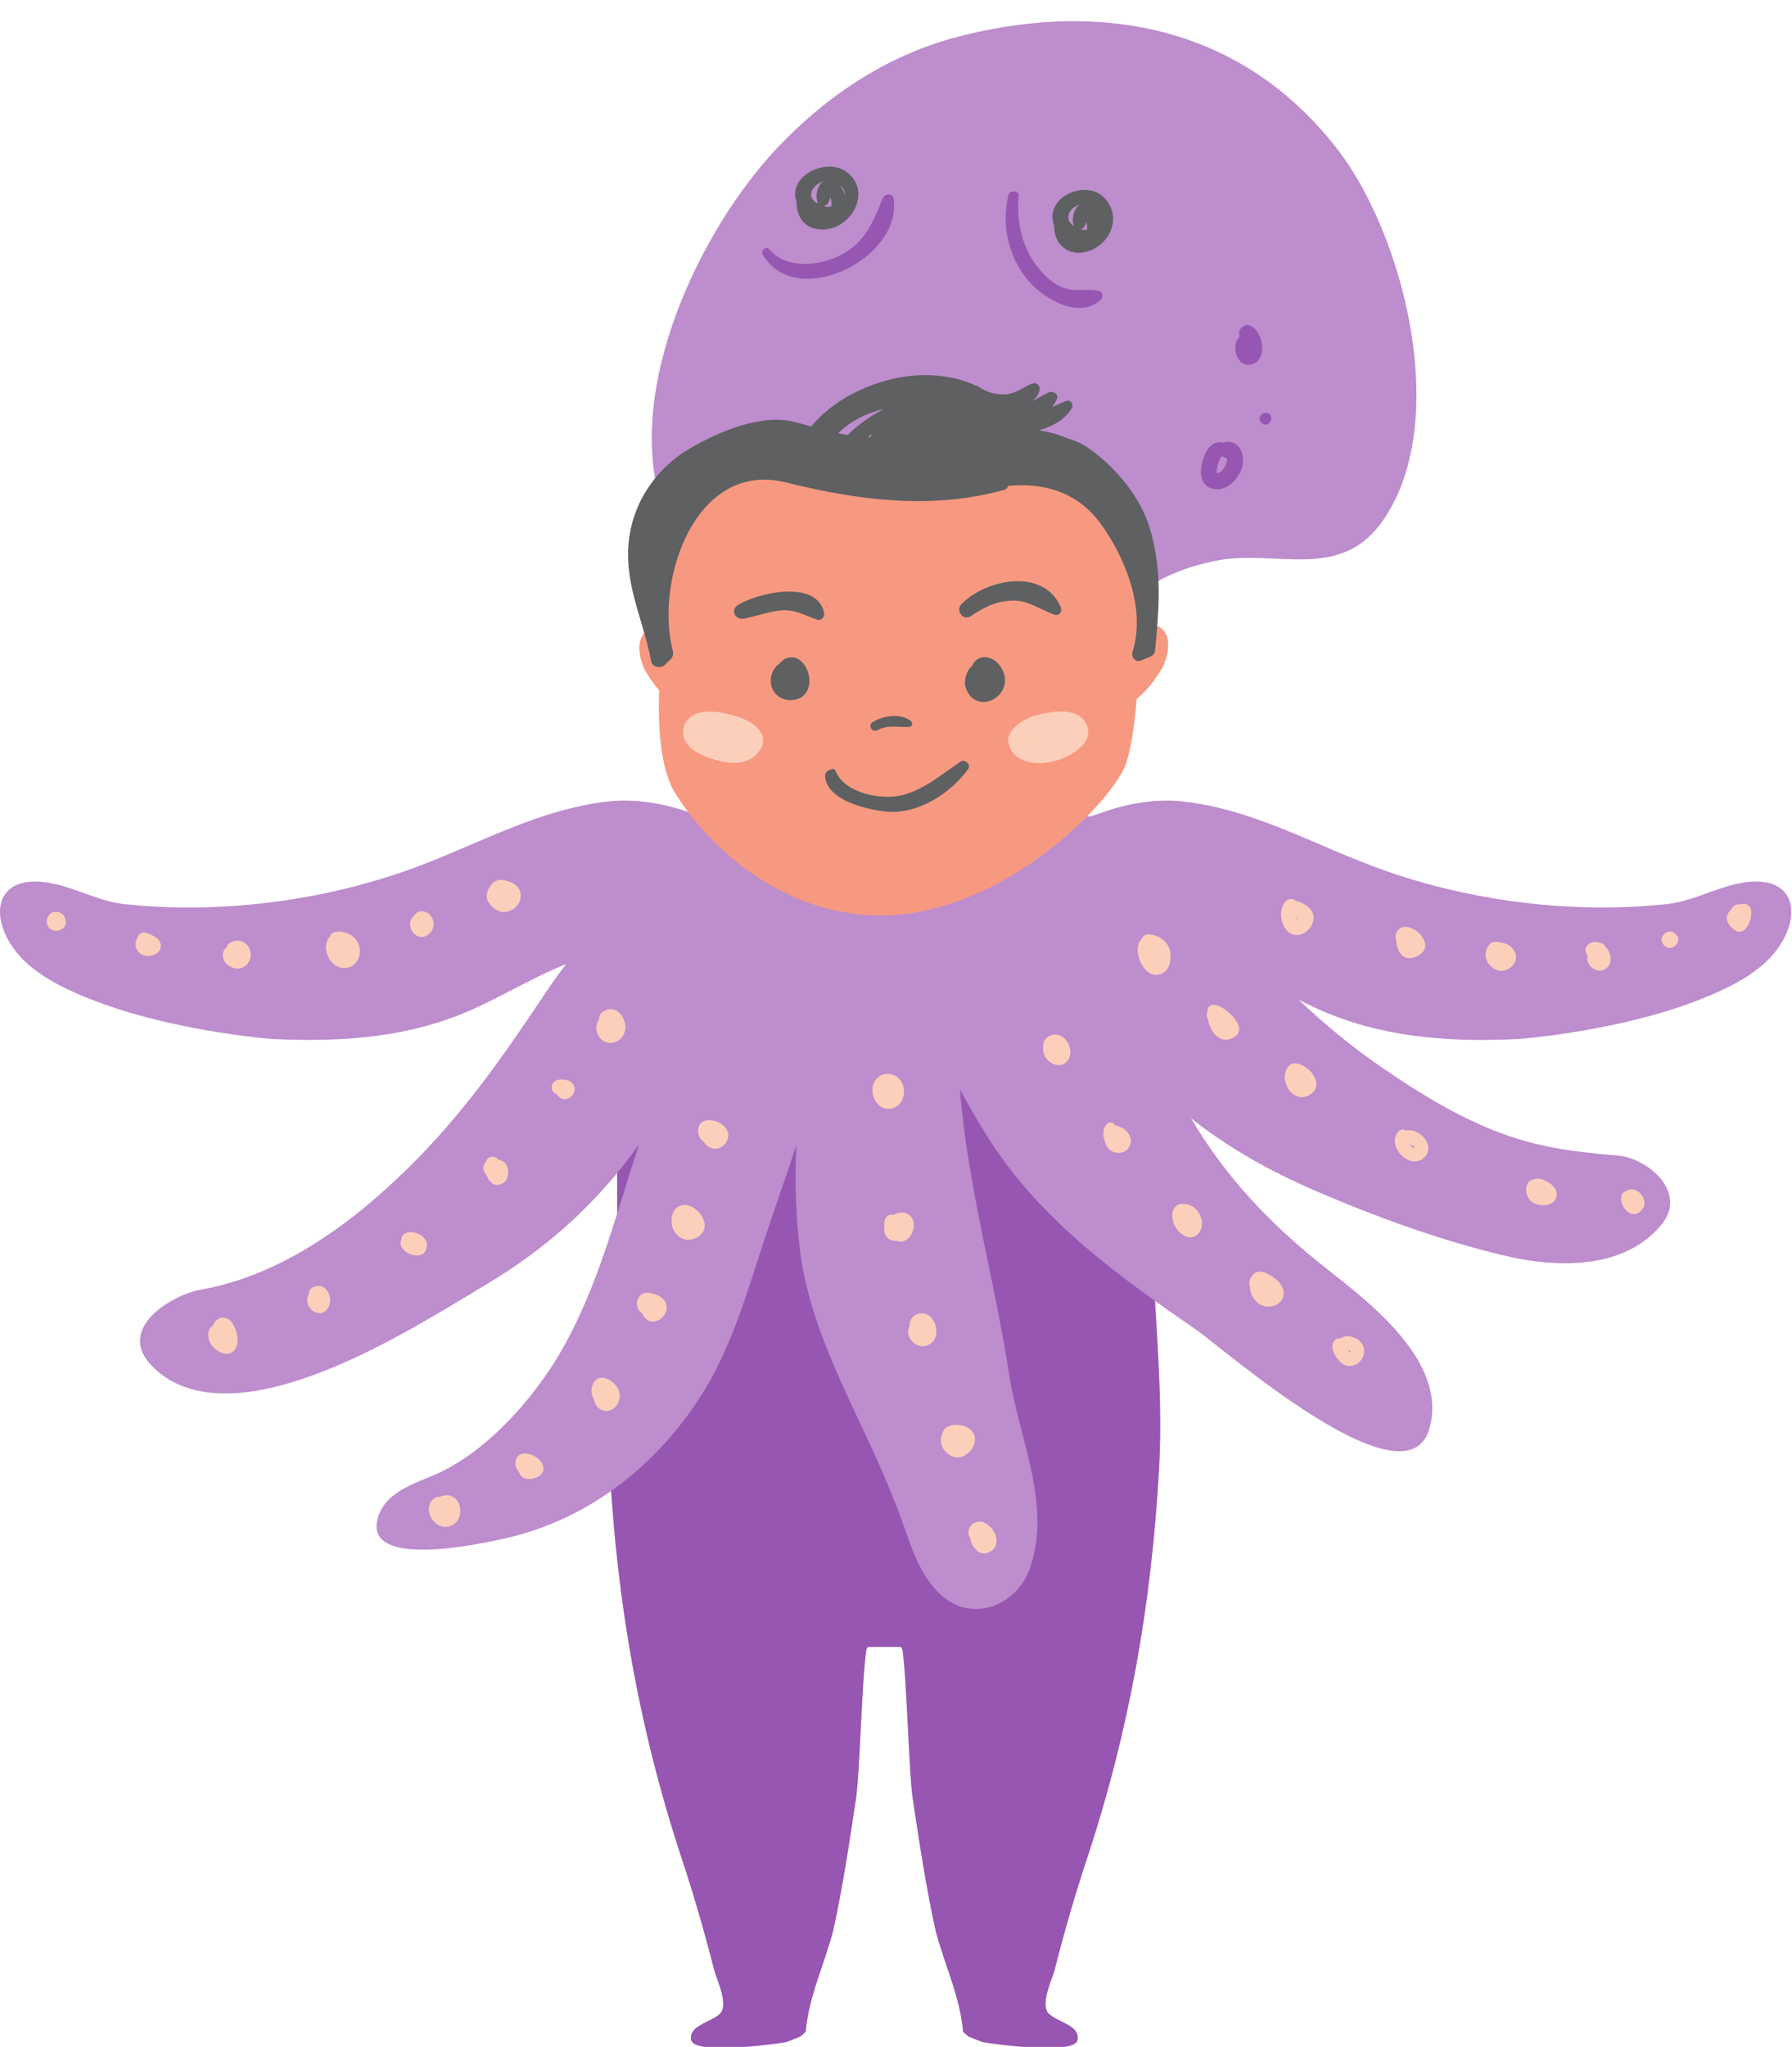 <?xml version="1.0" encoding="UTF-8"?><svg xmlns="http://www.w3.org/2000/svg" xmlns:xlink="http://www.w3.org/1999/xlink" height="125.5" preserveAspectRatio="xMidYMid meet" version="1.0" viewBox="0.0 -1.3 109.9 125.5" width="109.9" zoomAndPan="magnify"><defs><clipPath id="a"><path d="M 37 49 L 72 49 L 72 124.262 L 37 124.262 Z M 37 49"/></clipPath><clipPath id="b"><path d="M 0 47 L 109.859 47 L 109.859 98 L 0 98 Z M 0 47"/></clipPath></defs><g><g clip-path="url(#a)" id="change1_1"><path d="M 70.625 65.047 C 70.609 64.543 70.598 64.016 70.59 63.484 L 64.195 50.402 C 63.988 50.332 63.793 50.305 63.602 50.301 C 62.695 49.918 61.723 49.602 60.688 49.336 L 47.785 49.336 C 46.746 49.602 45.777 49.918 44.867 50.301 C 44.68 50.305 44.48 50.332 44.277 50.402 L 37.883 63.484 C 37.871 64.016 37.863 64.543 37.848 65.047 C 37.848 67.609 37.848 70.176 37.848 72.742 C 37.848 78.094 37.086 83.379 37.391 88.742 C 37.855 97.098 39.215 104.797 41.816 112.676 C 42.551 114.902 43.223 117.223 43.816 119.559 C 44.012 120.176 44.559 121.379 44.266 122.004 C 43.973 122.629 42.133 122.805 42.398 123.812 C 42.637 124.668 47.355 124.062 48.145 123.918 C 48.383 123.875 48.906 123.617 49.062 123.586 L 49.414 123.277 C 49.59 121.125 50.594 119.066 51.113 117.016 C 51.688 114.383 52.09 111.703 52.492 109.02 C 52.727 107.574 52.863 101.594 53.137 99.828 C 53.172 99.781 53.234 99.676 53.234 99.676 L 55.238 99.676 C 55.238 99.676 55.305 99.781 55.34 99.828 C 55.609 101.594 55.746 107.574 55.98 109.02 C 56.383 111.703 56.789 114.383 57.363 117.016 C 57.883 119.066 58.887 121.125 59.062 123.277 L 59.414 123.586 C 59.57 123.617 60.094 123.875 60.332 123.918 C 61.117 124.062 65.84 124.668 66.074 123.812 C 66.344 122.801 64.5 122.629 64.211 122.004 C 63.914 121.379 64.465 120.176 64.66 119.559 C 65.25 117.223 65.922 114.902 66.66 112.676 C 69.262 104.797 70.617 97.098 71.086 88.742 C 71.391 83.379 70.629 78.094 70.629 72.742 C 70.625 70.176 70.625 67.609 70.625 65.047" fill="#9656b1"/></g><g id="change1_2"><path d="M 62.219 6.547 C 72.922 6.547 81.594 12.555 81.594 19.965 C 81.594 27.375 72.922 33.379 62.219 33.379 C 51.52 33.379 42.844 27.375 42.844 19.965 C 42.844 12.555 51.52 6.547 62.219 6.547" fill="#9656b1"/></g><g id="change2_2"><path d="M 75.191 27.148 C 75.32 26.781 75.27 26.84 74.949 26.68 C 74.941 26.68 74.93 26.672 74.93 26.672 L 74.918 26.68 C 74.82 26.809 74.738 26.992 74.699 27.148 C 74.648 27.332 74.598 27.52 74.629 27.711 L 74.668 27.711 C 74.891 27.691 75.129 27.34 75.191 27.148" fill="#bd8dcd"/></g><g id="change2_3"><path d="M 47.191 13.992 C 48.117 15.121 49.918 15.031 51.168 14.52 C 52.91 13.82 53.488 12.492 54.129 10.871 C 54.238 10.59 54.738 10.492 54.797 10.871 C 55.379 14.52 48.82 17.789 46.781 14.309 C 46.629 14.059 46.988 13.762 47.191 13.992 Z M 61.84 10.672 C 61.918 10.309 62.52 10.379 62.477 10.75 C 62.309 12.25 62.719 14.039 63.727 15.191 C 64.188 15.73 64.758 16.25 65.469 16.422 C 66.117 16.57 66.738 16.391 67.379 16.531 C 67.609 16.582 67.688 16.898 67.52 17.059 C 66.199 18.332 63.969 17 63.039 15.879 C 61.84 14.449 61.406 12.469 61.84 10.672 Z M 73.879 26.602 C 74.02 26.27 74.258 25.898 74.641 25.832 C 74.789 25.801 74.91 25.809 75.008 25.859 C 75.059 25.832 75.129 25.809 75.191 25.801 C 76.129 25.68 76.398 26.809 76.129 27.492 C 75.848 28.18 75.148 28.891 74.34 28.66 C 73.43 28.391 73.59 27.27 73.879 26.602 Z M 76.699 18.68 C 77.488 19.039 77.77 20.789 76.75 21.039 C 75.82 21.27 75.461 19.852 76.039 19.32 C 75.848 19 76.25 18.469 76.699 18.68 Z M 77.711 24.02 C 78.219 24.141 77.891 24.961 77.43 24.68 C 77.059 24.469 77.309 23.922 77.711 24.02 Z M 67.43 39.531 C 67.828 35.672 71.07 33.762 74.629 33.07 C 78.191 32.379 82.039 34.301 84.648 30.84 C 89.141 24.809 86.098 12.891 81.84 7.621 C 76.141 0.43 67.77 -1.281 59.117 0.859 C 54.609 1.949 50.828 4.449 47.691 7.742 C 42.918 12.801 38.367 22.391 40.52 29.512 L 67.43 39.531" fill="#bd8dcd"/></g><g id="change2_4"><path d="M 74.629 27.711 C 74.629 27.711 74.629 27.711 74.617 27.711 C 74.629 27.711 74.629 27.711 74.629 27.719 L 74.629 27.711" fill="#bd8dcd"/></g><g clip-path="url(#b)" id="change2_1"><path d="M 107.66 52.746 C 105.812 52.766 104.07 53.934 102.246 54.129 C 96.391 54.762 90.238 53.934 85.004 52.102 C 80.695 50.605 76.766 48.172 72.086 47.797 C 70.324 47.711 68.719 48.09 67.191 48.656 C 67.102 48.676 67 48.707 66.883 48.758 L 59.133 48.414 C 59.113 48.422 59.039 48.43 58.922 48.438 C 57.52 48.52 49.539 48.492 44.293 49.32 C 42.285 48.402 40.168 47.684 37.773 47.797 C 33.094 48.172 29.16 50.605 24.855 52.102 C 19.617 53.938 13.465 54.762 7.613 54.133 C 5.789 53.938 4.047 52.77 2.199 52.75 C -0.234 52.723 -0.551 54.848 0.773 56.766 C 1.883 58.387 3.969 59.348 5.738 60.035 C 9.645 61.555 14.465 62.211 16.617 62.398 C 20.551 62.586 24.48 62.398 28.227 60.902 C 30.148 60.164 32.645 58.621 34.715 57.812 C 34.27 58.395 33.836 59 33.414 59.633 C 30.844 63.5 28.344 67.066 25.004 70.34 C 21.488 73.785 17.234 76.895 12.316 77.773 C 10.523 78.094 7.203 80.113 9.207 82.328 C 11.523 84.887 15.477 84.254 18.379 83.301 C 22.434 81.973 26.406 79.516 30.039 77.32 C 33.684 75.121 36.738 72.328 39.188 68.875 C 39.035 69.352 38.879 69.824 38.727 70.305 C 37.5 74.195 36.355 78.297 34.25 81.82 C 32.559 84.648 29.688 87.848 26.59 89.152 C 25.297 89.699 23.668 90.223 23.199 91.68 C 22.121 95.012 29.656 93.309 30.836 93.055 C 35.766 91.984 39.824 88.934 42.641 84.816 C 45.023 81.332 45.969 77.277 47.332 73.352 C 47.844 71.871 48.352 70.391 48.84 68.902 C 48.727 71.121 48.809 73.309 49.059 75.352 C 49.555 79.379 51.43 83.137 53.129 86.77 C 54.035 88.711 54.871 90.629 55.57 92.652 C 56.047 94.051 56.605 95.477 57.715 96.496 C 59.605 98.227 62.344 97.148 63.148 94.895 C 64.539 90.98 62.492 86.918 61.902 83.039 C 61.023 77.266 59.324 71.348 58.871 65.488 C 59.453 66.574 60.07 67.641 60.742 68.68 C 63.914 73.574 68.57 76.93 73.301 80.188 C 75.02 81.371 86.242 91.254 87.66 86.297 C 88.824 82.23 84.02 78.578 81.352 76.48 C 77.988 73.836 75.184 70.914 73.047 67.266 C 75.34 69.086 77.914 70.52 80.656 71.703 C 84.363 73.305 88.387 74.773 92.324 75.699 C 95.512 76.453 99.637 76.551 101.906 73.77 C 103.508 71.812 101.074 69.703 99.195 69.547 C 96.664 69.34 94.457 69.074 92.047 68.176 C 89.469 67.215 87.086 65.75 84.824 64.203 C 82.941 62.918 81.242 61.508 79.641 59.992 C 80.34 60.348 81.016 60.668 81.629 60.902 C 85.375 62.398 89.309 62.59 93.238 62.398 C 95.391 62.211 100.211 61.559 104.121 60.035 C 105.887 59.348 107.973 58.387 109.086 56.77 C 110.41 54.848 110.09 52.723 107.66 52.746" fill="#bd8dcd"/></g><g id="change3_1"><path d="M 70.289 36.973 C 70.137 36.98 69.984 37.02 69.84 37.07 C 69.836 37.004 69.84 36.93 69.836 36.863 C 69.207 24.516 63.176 26.809 59.133 26.039 C 42.871 23.297 41.168 30.258 40.676 37.164 C 40.641 37.16 40.605 37.152 40.566 37.148 C 39.078 37.105 38.984 38.461 39.48 39.637 C 39.566 39.859 39.957 40.477 40.422 41.023 C 40.355 43.004 40.449 45.793 41.41 47.336 C 43.555 50.773 48.035 54.785 53.906 54.828 C 61.59 54.887 68.387 47.648 69.07 45.484 C 69.398 44.453 69.594 43.035 69.707 41.551 C 70.441 41.004 71.25 39.793 71.375 39.457 C 71.871 38.285 71.781 36.93 70.289 36.973" fill="#f79980"/></g><g id="change4_1"><path d="M 65.797 11.465 C 65.852 11.414 65.914 11.395 65.969 11.359 C 65.988 11.352 66.004 11.336 66.023 11.332 C 66.027 11.328 66.027 11.324 66.031 11.32 C 66.098 11.289 66.156 11.254 66.227 11.234 C 65.848 11.496 65.691 12.156 65.875 12.57 C 65.441 12.297 65.379 11.863 65.797 11.465 Z M 66.484 12.613 C 66.559 12.512 66.59 12.406 66.613 12.297 C 66.66 12.438 66.688 12.586 66.676 12.668 C 66.672 12.695 66.617 12.84 66.648 12.777 C 66.645 12.793 66.648 12.793 66.648 12.793 C 66.551 12.828 66.41 12.797 66.273 12.75 C 66.355 12.723 66.43 12.68 66.484 12.613 Z M 64.645 12.52 C 64.648 12.738 64.68 12.953 64.734 13.145 C 64.945 13.852 65.605 14.273 66.336 14.191 C 67.957 14 68.938 12.059 67.711 10.812 C 66.562 9.648 64.035 10.809 64.637 12.5 C 64.637 12.504 64.641 12.512 64.645 12.52" fill="#5e6061"/></g><g id="change4_2"><path d="M 49.805 10.375 C 49.82 10.348 49.832 10.32 49.848 10.297 C 49.867 10.266 49.891 10.234 49.91 10.207 C 49.945 10.164 49.98 10.125 50.02 10.09 C 50.039 10.066 50.059 10.047 50.082 10.027 C 50.152 9.973 50.227 9.93 50.305 9.902 C 50.32 9.898 50.32 9.887 50.328 9.883 C 50.391 9.852 50.449 9.816 50.512 9.797 C 50.109 10.066 49.973 10.758 50.164 11.18 C 49.746 10.973 49.66 10.672 49.805 10.375 Z M 50.758 11.188 C 50.852 11.062 50.883 10.926 50.918 10.789 C 50.977 10.953 51.016 11.148 50.992 11.266 C 50.973 11.371 50.977 11.355 50.879 11.383 C 50.773 11.406 50.641 11.379 50.516 11.336 C 50.609 11.312 50.703 11.262 50.758 11.188 Z M 51.617 10.145 C 51.77 10.305 51.82 10.484 51.812 10.668 C 51.754 10.461 51.66 10.254 51.527 10.07 C 51.555 10.098 51.594 10.113 51.617 10.145 Z M 48.98 11.836 C 49.266 12.59 49.988 12.855 50.738 12.75 C 52.383 12.512 53.426 10.312 51.895 9.223 C 50.648 8.336 48.301 9.508 48.844 11.055 C 48.84 11.328 48.895 11.602 48.98 11.836" fill="#5e6061"/></g><g id="change4_3"><path d="M 53.812 43.469 C 54.457 43.117 55.07 43.305 55.75 43.27 C 55.961 43.258 56.008 43.016 55.852 42.898 C 55.203 42.41 54.172 42.574 53.523 42.973 C 53.203 43.164 53.484 43.648 53.812 43.469" fill="#5e6061"/></g><g id="change4_4"><path d="M 45.238 35.809 C 44.789 36.098 45.094 36.711 45.582 36.629 C 46.352 36.508 47.07 36.203 47.855 36.129 C 48.758 36.039 49.32 36.426 50.121 36.691 C 50.383 36.777 50.59 36.512 50.539 36.273 C 50.105 34.188 46.422 35.051 45.238 35.809" fill="#5e6061"/></g><g id="change4_5"><path d="M 58.953 35.754 C 58.598 36.129 59.066 36.785 59.52 36.484 C 60.383 35.91 61.191 35.5 62.254 35.527 C 63.152 35.551 63.879 36.133 64.699 36.391 C 64.992 36.48 65.156 36.16 65.055 35.926 C 63.996 33.469 60.418 34.219 58.953 35.754" fill="#5e6061"/></g><g id="change4_6"><path d="M 58.91 45.398 C 57.77 46.16 56.805 47.023 55.453 47.422 C 54.16 47.805 51.789 47.359 51.25 45.977 C 51.219 45.891 51.133 45.816 51.035 45.852 C 50.98 45.871 50.922 45.895 50.867 45.914 C 50.656 45.988 50.574 46.16 50.605 46.375 C 50.82 47.801 53.129 48.32 54.277 48.453 C 56.23 48.68 58.277 47.375 59.371 45.855 C 59.57 45.586 59.184 45.219 58.91 45.398" fill="#5e6061"/></g><g id="change4_7"><path d="M 48.211 39.066 C 48.039 39.129 47.91 39.254 47.801 39.391 C 47.473 39.598 47.262 40.016 47.27 40.469 C 47.285 41.27 48.016 41.754 48.758 41.602 C 50.348 41.27 49.551 38.559 48.211 39.066" fill="#5e6061"/></g><g id="change4_8"><path d="M 59.641 39.484 C 59.637 39.492 59.637 39.5 59.633 39.508 C 59.305 39.777 59.105 40.336 59.203 40.773 C 59.402 41.641 60.266 42.02 61.016 41.52 C 61.793 40.996 61.809 40.043 61.215 39.383 C 60.754 38.875 59.969 38.809 59.641 39.484" fill="#5e6061"/></g><g id="change4_9"><path d="M 51.992 25.367 C 51.797 25.336 51.602 25.305 51.41 25.262 C 52.176 24.496 53.133 24.043 54.211 23.773 C 53.367 24.207 52.605 24.75 51.992 25.367 Z M 53.375 25.492 C 53.332 25.492 53.285 25.496 53.238 25.496 C 53.328 25.418 53.422 25.348 53.516 25.277 C 53.465 25.344 53.418 25.418 53.375 25.492 Z M 70.578 31.297 C 70.004 29.203 68.41 27.305 66.648 26.105 C 66.285 25.863 65.863 25.691 65.418 25.555 C 64.871 25.328 64.301 25.172 63.715 25.078 C 64.574 24.848 65.332 24.41 65.738 23.711 C 65.859 23.504 65.656 23.188 65.406 23.281 C 65.098 23.395 64.793 23.531 64.492 23.668 C 64.621 23.516 64.738 23.355 64.82 23.156 C 64.945 22.844 64.551 22.645 64.309 22.762 C 63.945 22.941 63.625 23.133 63.289 23.293 C 63.531 23.121 63.711 22.895 63.754 22.605 C 63.789 22.383 63.613 22.125 63.355 22.207 C 62.781 22.398 62.398 22.797 61.754 22.867 C 61.133 22.934 60.488 22.758 59.992 22.391 C 59.938 22.352 59.883 22.336 59.832 22.336 C 58.746 21.828 57.426 21.648 56.336 21.707 C 53.992 21.824 51.316 22.957 49.754 24.844 C 49.434 24.758 49.109 24.668 48.777 24.582 C 46.699 24.039 44.109 25.156 42.352 26.172 C 40.391 27.301 38.988 29.227 38.621 31.449 C 38.148 34.324 39.426 36.539 39.934 39.234 C 40.004 39.621 40.527 39.707 40.781 39.457 C 40.898 39.344 41.016 39.227 41.137 39.109 C 41.266 38.984 41.312 38.789 41.266 38.617 C 40.133 34.309 42.633 26.898 48.199 28.277 C 52.598 29.371 57.07 29.965 61.539 28.75 C 61.707 28.703 61.793 28.602 61.832 28.488 C 64.031 28.277 66.078 28.887 67.457 30.75 C 69.043 32.902 70.289 36.078 69.445 38.707 C 69.359 38.98 69.656 39.324 69.949 39.207 C 70.145 39.129 70.34 39.047 70.535 38.969 C 70.723 38.895 70.82 38.773 70.84 38.574 C 71.078 36.023 71.277 33.848 70.578 31.297" fill="#5e6061"/></g><g id="change5_1"><path d="M 106.934 54.117 C 106.816 54.129 106.699 54.141 106.586 54.152 C 106.379 54.176 106.246 54.297 106.195 54.438 C 106.051 54.566 105.934 54.715 105.91 54.93 C 105.879 55.316 106.152 55.559 106.438 55.766 C 106.598 55.887 106.871 55.836 107 55.695 C 107.305 55.363 107.414 55.027 107.398 54.582 C 107.395 54.348 107.191 54.086 106.934 54.117" fill="#fccfbb"/></g><g id="change5_2"><path d="M 102.824 56.039 C 102.594 55.734 102.234 55.734 102.004 56.039 C 101.996 56.047 101.988 56.059 101.98 56.066 C 101.742 56.379 102.07 56.82 102.414 56.82 C 102.758 56.82 103.086 56.379 102.848 56.066 C 102.84 56.059 102.832 56.047 102.824 56.039" fill="#fccfbb"/></g><g id="change5_3"><path d="M 3.449 54.602 C 2.918 54.562 2.688 55.266 3.031 55.609 C 3.371 55.949 4.082 55.723 4.039 55.191 C 4.008 54.844 3.801 54.629 3.449 54.602" fill="#fccfbb"/></g><g id="change5_4"><path d="M 8.953 55.895 C 8.676 55.801 8.48 55.988 8.426 56.215 C 8.129 56.648 8.434 57.344 9.117 57.309 C 9.453 57.289 9.863 57.094 9.863 56.703 C 9.863 56.219 9.332 56.023 8.953 55.895" fill="#fccfbb"/></g><g id="change5_5"><path d="M 14.199 56.453 C 14.035 56.52 13.938 56.629 13.902 56.773 C 13.609 56.961 13.598 57.477 13.836 57.734 C 14.156 58.078 14.707 58.242 15.086 57.887 C 15.793 57.227 15.129 56.059 14.199 56.453" fill="#fccfbb"/></g><g id="change5_6"><path d="M 20.93 57.008 C 20.934 57.008 20.941 57.008 20.945 57.012 C 20.934 57.004 20.934 57.004 20.93 57.008 Z M 20.594 55.84 C 20.395 55.867 20.285 55.98 20.242 56.117 C 20.066 56.312 19.965 56.598 20 56.891 C 20.082 57.562 20.566 58.148 21.293 58.035 C 21.867 57.945 22.16 57.305 22.047 56.777 C 21.906 56.109 21.234 55.746 20.594 55.84" fill="#fccfbb"/></g><g id="change5_7"><path d="M 25.797 54.578 C 25.602 54.594 25.477 54.707 25.41 54.848 C 24.746 55.309 25.441 56.512 26.223 56.035 C 26.883 55.629 26.609 54.504 25.797 54.578" fill="#fccfbb"/></g><g id="change5_8"><path d="M 30.469 54.5 C 31.16 54.887 32.031 54.25 31.93 53.492 C 31.855 52.953 31.254 52.695 30.781 52.648 C 30.441 52.613 30.148 52.828 30.02 53.113 C 29.918 53.238 29.871 53.414 29.852 53.586 C 29.805 53.961 30.176 54.336 30.469 54.5" fill="#fccfbb"/></g><g id="change5_9"><path d="M 36.895 60.801 C 36.762 60.918 36.727 61.051 36.746 61.176 C 36.465 61.578 36.527 62.176 36.945 62.48 C 37.371 62.789 37.922 62.641 38.199 62.215 C 38.73 61.383 37.781 60.023 36.895 60.801" fill="#fccfbb"/></g><g id="change5_10"><path d="M 13.102 79.871 C 13.086 79.902 13.094 79.938 13.082 79.973 C 12.691 80.152 12.719 80.73 12.891 81.043 C 13.164 81.559 14.102 82.066 14.461 81.352 C 14.684 80.91 14.531 80.316 14.305 79.906 C 14.027 79.395 13.391 79.309 13.102 79.871" fill="#fccfbb"/></g><g id="change5_11"><path d="M 19.145 77.648 C 18.992 77.73 18.934 77.891 18.941 78.047 C 18.836 78.227 18.805 78.445 18.887 78.691 C 19.004 79.059 19.57 79.383 19.918 79.113 C 20.664 78.543 20.047 77.145 19.145 77.648" fill="#fccfbb"/></g><g id="change5_12"><path d="M 24.605 74.719 C 24.277 75.543 26.199 76.238 26.18 75.02 C 26.164 74.227 24.648 73.902 24.605 74.719" fill="#fccfbb"/></g><g id="change5_13"><path d="M 30.543 69.793 C 30.379 69.57 29.996 69.555 29.852 69.82 C 29.832 69.855 29.828 69.898 29.812 69.934 C 29.566 70.137 29.605 70.523 29.82 70.707 C 29.988 71.219 30.441 71.598 30.949 71.164 C 30.98 71.137 30.996 71.098 31.02 71.066 C 31.066 71.082 31.082 71.066 31.066 71.004 C 31.207 70.758 31.199 70.414 31.086 70.184 C 30.973 69.945 30.77 69.832 30.543 69.793" fill="#fccfbb"/></g><g id="change5_14"><path d="M 34.277 64.895 C 33.742 64.961 33.684 65.668 34.156 65.789 C 34.285 66.039 34.594 66.207 34.914 66.008 C 35.145 65.859 35.316 65.594 35.219 65.312 C 35.086 64.926 34.637 64.852 34.277 64.895" fill="#fccfbb"/></g><g id="change5_15"><path d="M 27.246 90.387 C 27.141 90.402 27.039 90.441 26.949 90.492 C 26.867 90.469 26.785 90.465 26.707 90.512 C 25.82 91.043 26.527 92.492 27.484 92.301 C 28.621 92.074 28.398 90.219 27.246 90.387" fill="#fccfbb"/></g><g id="change5_16"><path d="M 32.203 87.816 C 31.598 87.781 31.43 88.535 31.801 88.906 C 31.879 89.141 32.043 89.332 32.305 89.371 C 32.781 89.441 33.535 89.121 33.281 88.508 C 33.109 88.09 32.641 87.844 32.203 87.816" fill="#fccfbb"/></g><g id="change5_17"><path d="M 36.324 83.672 C 36.234 83.953 36.281 84.254 36.414 84.496 C 36.465 84.703 36.555 84.898 36.68 85.004 C 37.387 85.617 38.203 84.773 37.969 84.008 C 37.758 83.328 36.625 82.695 36.324 83.672" fill="#fccfbb"/></g><g id="change5_18"><path d="M 39.781 77.965 C 39.121 77.887 38.824 78.727 39.281 79.145 C 39.312 79.176 39.348 79.195 39.387 79.215 C 39.441 79.348 39.508 79.461 39.578 79.531 C 40.086 80.047 40.895 79.473 40.887 78.852 C 40.875 78.273 40.262 78.023 39.781 77.965" fill="#fccfbb"/></g><g id="change5_19"><path d="M 42.035 72.582 C 41.754 72.57 41.551 72.676 41.414 72.836 C 41.367 72.883 41.332 72.941 41.297 73.008 C 41.289 73.023 41.281 73.039 41.277 73.059 C 41.18 73.297 41.156 73.602 41.227 73.875 C 41.441 74.691 42.277 74.969 42.922 74.445 C 43.691 73.824 42.805 72.609 42.035 72.582" fill="#fccfbb"/></g><g id="change5_20"><path d="M 43.469 67.375 C 42.781 67.383 42.637 68.121 43.012 68.582 C 43.055 68.633 43.102 68.672 43.156 68.695 C 43.293 68.922 43.512 69.094 43.781 69.125 C 44.371 69.195 44.867 68.516 44.586 67.98 C 44.379 67.594 43.895 67.371 43.469 67.375" fill="#fccfbb"/></g><g id="change5_21"><path d="M 60.434 92.09 C 59.906 91.797 59.297 92.207 59.406 92.801 C 59.414 92.871 59.453 92.918 59.488 92.961 C 59.531 93.254 59.668 93.539 59.879 93.746 C 60.289 94.152 60.996 93.871 61.102 93.332 C 61.195 92.84 60.852 92.32 60.434 92.09" fill="#fccfbb"/></g><g id="change5_22"><path d="M 59.695 86.566 C 59.418 86.102 58.77 85.973 58.277 86.109 C 57.973 86.195 57.832 86.383 57.805 86.586 C 57.539 87.125 57.84 87.836 58.516 88.031 C 59.238 88.242 60.098 87.246 59.695 86.566" fill="#fccfbb"/></g><g id="change5_23"><path d="M 56.297 79.258 C 55.934 79.359 55.781 79.668 55.781 79.996 C 55.613 80.32 55.691 80.734 56.031 81.031 C 56.555 81.488 57.352 81.164 57.418 80.473 C 57.48 79.809 57.039 79.051 56.297 79.258" fill="#fccfbb"/></g><g id="change5_24"><path d="M 55.805 73.227 C 55.492 72.969 55.105 73.004 54.789 73.191 C 54.621 73.148 54.434 73.203 54.332 73.359 C 54.223 73.523 54.207 73.715 54.242 73.902 C 54.16 74.336 54.391 74.777 54.945 74.777 C 54.953 74.777 54.957 74.777 54.965 74.777 C 55.051 74.809 55.145 74.832 55.234 74.832 C 55.918 74.836 56.332 73.672 55.805 73.227" fill="#fccfbb"/></g><g id="change5_25"><path d="M 54.871 66.598 C 55.684 66.211 55.617 64.883 54.754 64.594 C 54.379 64.469 54.059 64.566 53.836 64.773 C 53.633 64.922 53.504 65.227 53.504 65.555 C 53.512 66.262 54.145 66.941 54.871 66.598" fill="#fccfbb"/></g><g id="change5_26"><path d="M 64.434 62.18 C 64.121 62.305 63.992 62.539 63.984 62.789 C 63.93 63.039 64 63.344 64.145 63.555 C 64.496 64.078 65.277 64.223 65.574 63.562 C 65.871 62.891 65.199 61.875 64.434 62.18" fill="#fccfbb"/></g><g id="change5_27"><path d="M 68.395 67.703 C 68.32 67.527 68.055 67.449 67.898 67.602 C 67.703 67.793 67.656 68.047 67.676 68.309 C 67.676 68.309 67.672 68.312 67.672 68.316 C 67.672 68.387 67.688 68.445 67.711 68.5 C 67.746 68.664 67.793 68.82 67.863 68.957 C 68.121 69.465 68.949 69.562 69.246 69.031 C 69.613 68.375 68.965 67.785 68.395 67.703" fill="#fccfbb"/></g><g id="change5_28"><path d="M 72.574 72.527 C 72.371 72.488 72.164 72.559 72.02 72.766 C 71.824 73.043 71.883 73.43 71.992 73.727 C 72.23 74.375 73.137 74.996 73.605 74.16 C 73.988 73.473 73.324 72.438 72.574 72.527" fill="#fccfbb"/></g><g id="change5_29"><path d="M 77.52 76.707 C 76.918 76.488 76.484 77.133 76.66 77.594 C 76.641 77.98 76.898 78.414 77.18 78.621 C 77.809 79.078 78.871 78.676 78.711 77.82 C 78.609 77.297 77.977 76.875 77.52 76.707" fill="#fccfbb"/></g><g id="change5_30"><path d="M 82.691 81.504 C 82.699 81.492 82.699 81.48 82.703 81.473 C 82.762 81.488 82.82 81.516 82.836 81.562 C 82.863 81.652 82.77 81.578 82.691 81.504 Z M 82.559 80.629 C 82.422 80.637 82.293 80.691 82.191 80.773 C 82.094 80.75 81.992 80.758 81.91 80.824 C 81.391 81.254 82.004 82.18 82.465 82.391 C 83.098 82.672 83.742 82.051 83.648 81.406 C 83.578 80.91 83.027 80.602 82.559 80.629" fill="#fccfbb"/></g><g id="change5_31"><path d="M 70.441 55.984 C 70.223 55.969 70.047 56.137 69.973 56.324 C 69.395 56.895 70.133 58.895 71.262 58.391 C 71.766 58.168 71.836 57.527 71.762 57.051 C 71.656 56.402 71.051 56.027 70.441 55.984" fill="#fccfbb"/></g><g id="change5_32"><path d="M 74.656 60.344 C 74.641 60.34 74.625 60.344 74.609 60.34 C 74.402 60.242 74.109 60.344 74.062 60.582 C 74.059 60.613 74.059 60.648 74.055 60.684 C 74.047 60.719 74.035 60.758 74.027 60.793 C 73.984 60.945 74.012 61.074 74.074 61.172 C 74.207 61.965 74.82 62.777 75.66 62.309 C 76.645 61.762 75.23 60.52 74.656 60.344" fill="#fccfbb"/></g><g id="change5_33"><path d="M 79.879 64.977 C 79.875 64.973 79.875 64.969 79.875 64.969 C 79.93 64.988 79.941 65.059 79.879 64.977 Z M 79.777 64.715 C 79.777 64.707 79.777 64.699 79.777 64.688 C 79.789 64.648 79.809 64.617 79.816 64.57 C 79.809 64.633 79.793 64.676 79.777 64.715 Z M 78.852 64.402 C 78.758 64.629 78.785 64.906 78.855 65.125 C 79.074 65.844 79.809 66.246 80.441 65.746 C 81.539 64.875 79.203 62.996 78.852 64.402" fill="#fccfbb"/></g><g id="change5_34"><path d="M 86.488 68.957 C 86.477 68.945 86.465 68.926 86.453 68.914 C 86.586 68.902 86.734 68.961 86.75 69.117 C 86.746 69.102 86.555 69.016 86.488 68.957 Z M 86.219 68.02 C 86.098 67.934 85.926 67.918 85.797 68.043 C 84.902 68.91 86.531 70.594 87.402 69.613 C 88.047 68.883 86.992 67.82 86.219 68.02" fill="#fccfbb"/></g><g id="change5_35"><path d="M 94.488 70.984 C 94.348 70.945 94.211 70.961 94.09 71.004 C 93.5 71.09 93.461 71.848 93.836 72.293 C 94.207 72.734 95.332 72.734 95.461 72.059 C 95.566 71.504 94.945 71.109 94.488 70.984" fill="#fccfbb"/></g><g id="change5_36"><path d="M 99.656 71.762 C 99.012 72.043 99.781 73.594 100.555 73.012 C 101.352 72.414 100.379 71.215 99.656 71.762" fill="#fccfbb"/></g><g id="change5_37"><path d="M 79.508 55.004 C 79.496 54.984 79.496 54.953 79.488 54.93 C 79.605 54.996 79.617 55.184 79.508 55.004 Z M 80.504 55.289 C 80.766 54.535 80.07 54.082 79.445 53.922 C 79.262 53.773 79.027 53.754 78.793 54.016 C 78.789 54.02 78.789 54.027 78.781 54.035 C 78.719 54.105 78.68 54.188 78.66 54.273 C 78.453 54.754 78.59 55.391 78.914 55.746 C 79.449 56.332 80.285 55.926 80.504 55.289" fill="#fccfbb"/></g><g id="change5_38"><path d="M 85.781 57 C 86.078 57.594 86.688 57.547 87.148 57.172 C 87.922 56.547 86.797 55.402 86.07 55.539 C 86.066 55.539 86.066 55.539 86.066 55.539 C 86.027 55.547 85.992 55.555 85.957 55.566 C 85.941 55.574 85.922 55.574 85.906 55.582 C 85.902 55.586 85.902 55.594 85.895 55.602 C 85.773 55.672 85.668 55.785 85.602 55.973 C 85.562 56.09 85.578 56.195 85.621 56.281 C 85.621 56.543 85.688 56.812 85.781 57" fill="#fccfbb"/></g><g id="change5_39"><path d="M 91.875 56.461 C 91.789 56.438 91.711 56.43 91.633 56.453 C 91.465 56.469 91.352 56.555 91.293 56.684 C 91.227 56.77 91.176 56.867 91.148 56.973 C 90.988 57.52 91.359 58.043 91.871 58.199 C 92.434 58.375 93.16 57.75 92.938 57.152 C 92.746 56.652 92.355 56.52 91.875 56.461" fill="#fccfbb"/></g><g id="change5_40"><path d="M 98.203 56.523 C 98.191 56.52 98.184 56.527 98.168 56.527 C 98 56.449 97.805 56.422 97.602 56.496 C 97.402 56.566 97.215 56.746 97.234 56.977 C 97.242 57.109 97.289 57.207 97.367 57.297 C 97.359 57.336 97.348 57.375 97.344 57.414 C 97.297 57.938 97.953 58.406 98.418 58.133 C 98.965 57.812 98.824 57.07 98.41 56.688 C 98.367 56.605 98.297 56.539 98.203 56.523" fill="#fccfbb"/></g><g id="change5_41"><path d="M 45.598 44.336 C 45.648 44.277 45.688 44.219 45.711 44.148 C 45.711 44.223 45.668 44.285 45.598 44.336 Z M 44.93 42.555 C 44.273 42.352 43.543 42.266 42.953 42.379 C 42.141 42.531 41.613 43.398 42.031 44.137 C 42.434 44.855 43.461 45.203 44.207 45.371 C 45.035 45.559 45.988 45.535 46.535 44.793 C 47.34 43.703 46.172 42.859 44.93 42.555" fill="#fccfbb"/></g><g id="change5_42"><path d="M 62.914 44.125 C 62.938 44.207 62.98 44.277 63.043 44.348 C 62.953 44.293 62.902 44.219 62.914 44.125 Z M 65.797 42.418 C 65.305 42.27 64.688 42.301 64.098 42.434 C 62.723 42.645 61.227 43.629 62.086 44.793 C 63.055 46.102 65.727 45.375 66.543 44.207 C 67.031 43.512 66.574 42.648 65.797 42.418" fill="#fccfbb"/></g></g></svg>